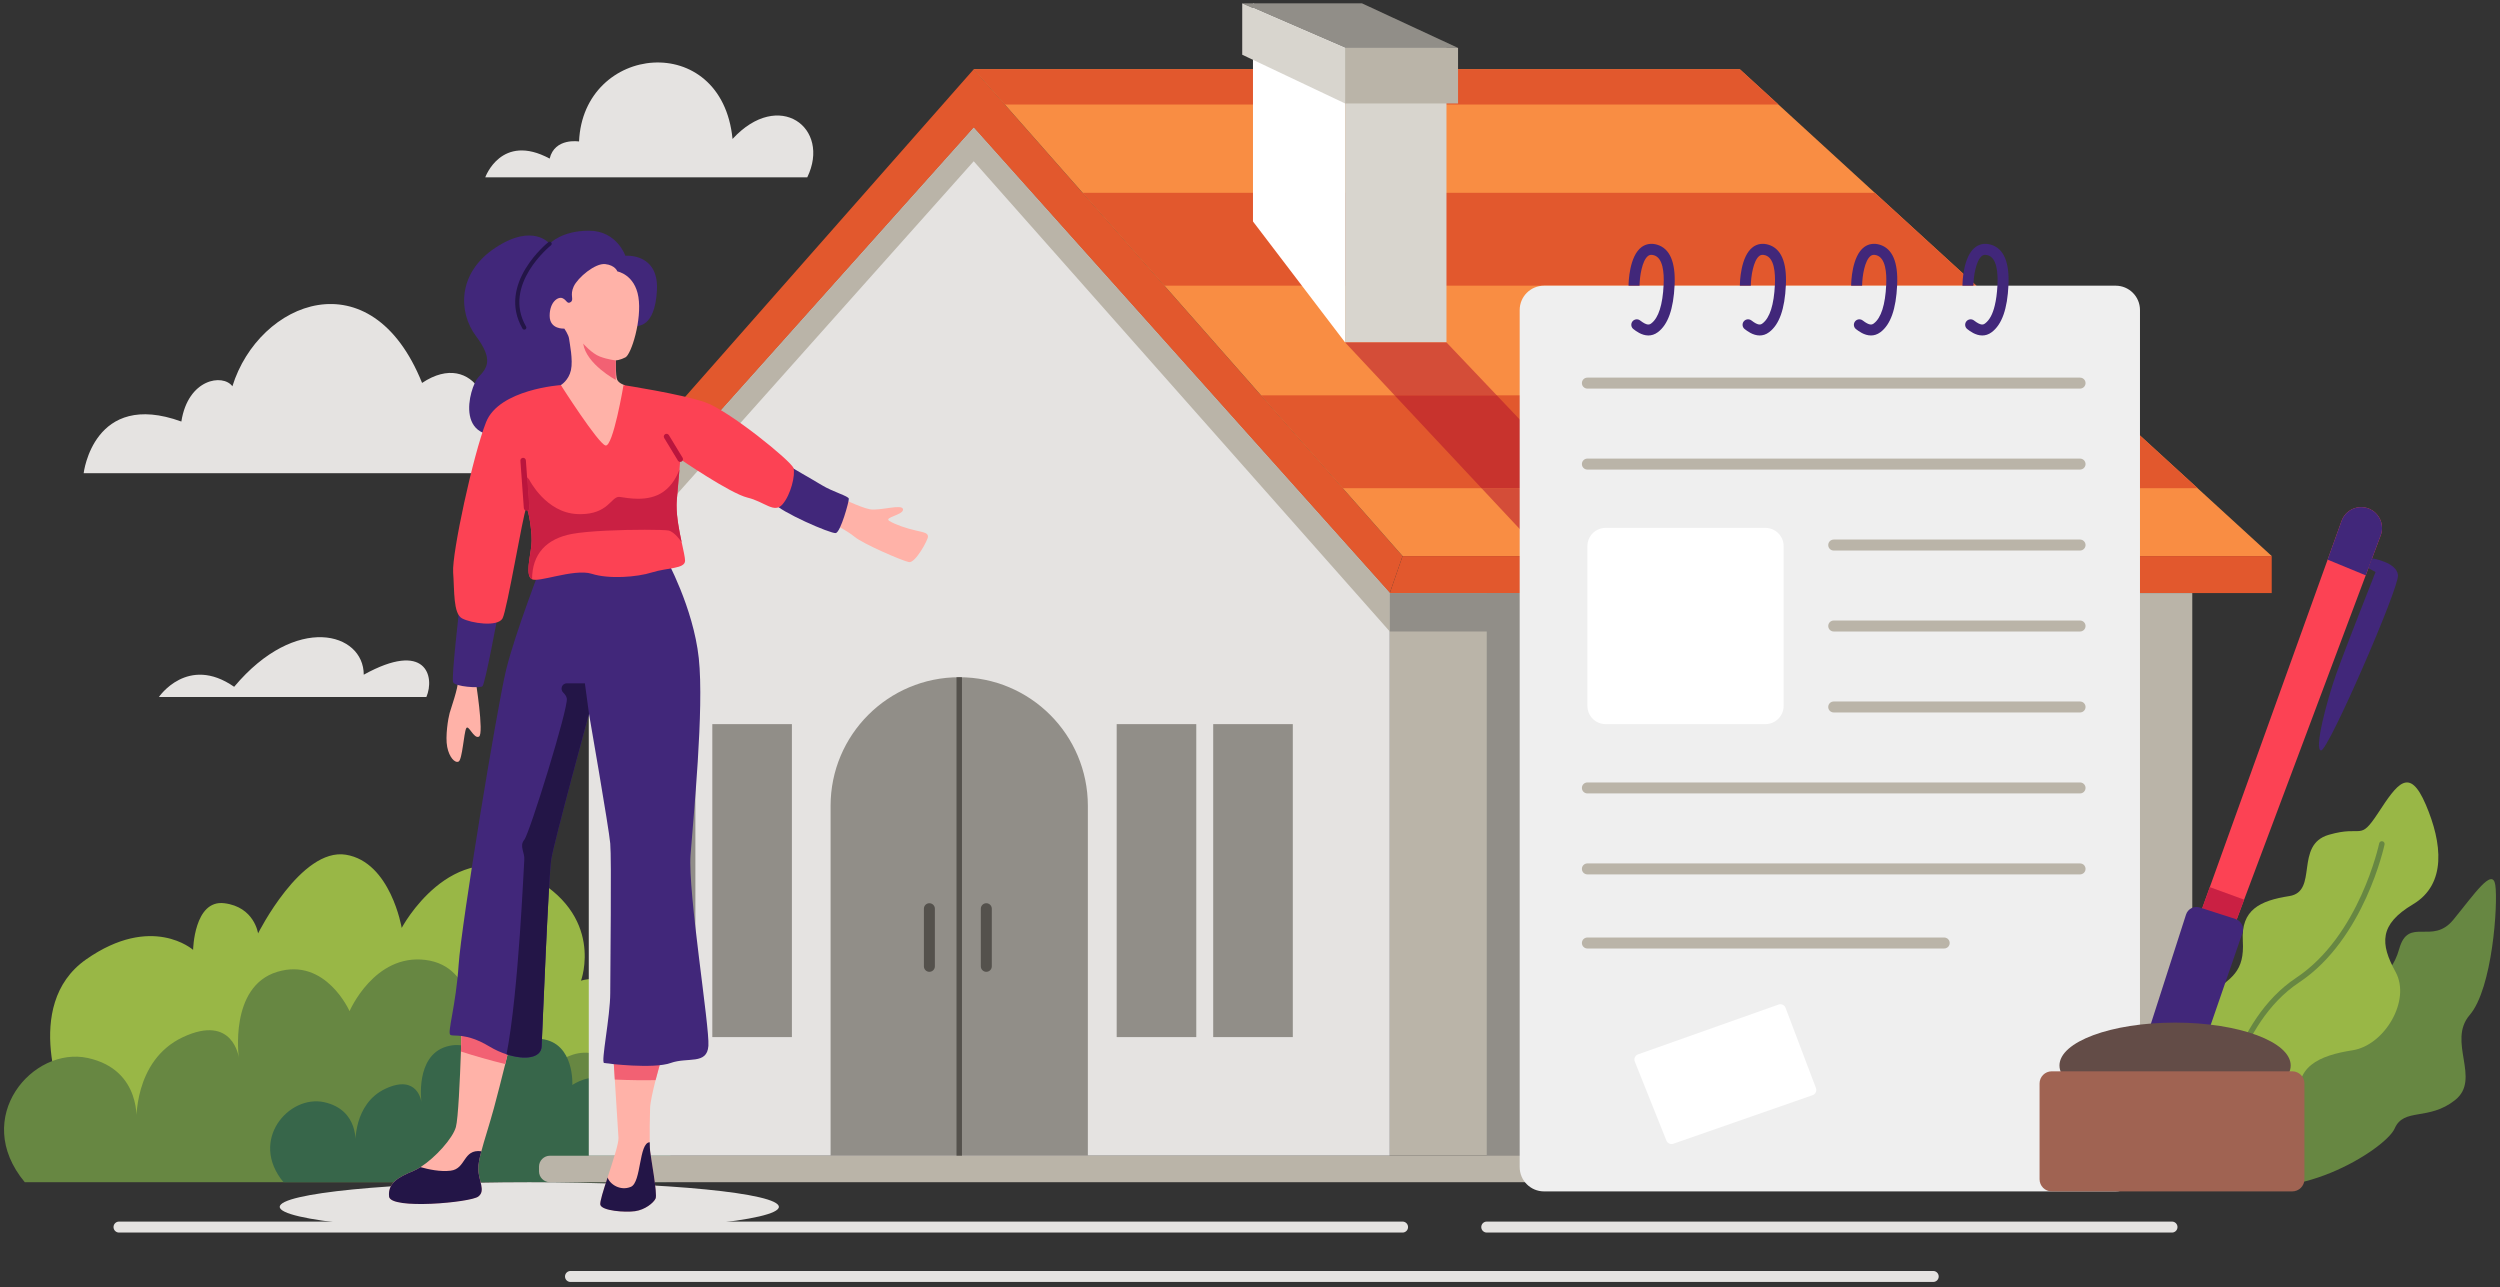 <svg width="270" height="139" viewBox="0 0 270 139" fill="none" xmlns="http://www.w3.org/2000/svg">
    <rect x="0" y="0" width="270" height="139" fill="#333333" stroke="none"/>
    <g clip-path="url(#clip0_921_20924)">
        <path d="M87.186 19.151H52.409C52.409 19.151 54.135 14.311 59.363 17.129C59.915 14.845 62.537 15.28 62.537 15.28C62.983 4.747 77.954 3.188 79.114 15.008C84.118 9.569 89.774 13.798 87.186 19.151Z" fill="#E5E3E1"/>
        <path d="M55.145 51.104H9.036C9.036 51.104 10.087 42.081 19.587 45.526C20.312 40.885 24.083 40.341 25.098 41.718C27.963 32.509 40.073 27.65 45.584 41.356C51.241 37.585 54.476 44.582 51.626 48.68C57.586 45.852 55.145 51.104 55.145 51.104Z" fill="#E5E3E1"/>
        <path d="M255.76 105.966C255.76 105.966 258.131 105.988 259.12 102.469C260.108 98.951 262.677 102.112 264.949 99.346C267.222 96.579 269.198 93.615 269.495 95.591C269.791 97.567 269.198 106.756 266.728 109.621C264.258 112.487 268.012 116.538 265.147 118.81C262.282 121.082 259.614 119.601 258.626 121.873C257.637 124.145 247.164 130.667 240.643 127.011C234.122 123.355 249.14 106.065 255.76 105.966Z" fill="#678742"/>
        <path d="M239.062 117.57C239.062 117.57 235.9 109.226 238.469 107.448C241.038 105.669 242.421 104.95 242.224 101.604C242.026 98.259 244.066 97.271 247.245 96.777C250.425 96.283 247.759 91.244 251.513 90.157C255.266 89.07 254.772 90.947 256.847 87.786C258.922 84.624 260.206 82.746 261.985 86.897C263.763 91.046 264.257 95.492 260.602 97.666C256.946 99.84 257.045 101.914 258.725 104.977C260.404 108.04 257.539 112.888 254.08 113.429C250.623 113.969 247.46 115.154 248.547 119.304C249.635 123.454 243.459 128.197 239.927 126.023C236.394 123.849 239.062 117.57 239.062 117.57Z" fill="#99B746"/>
        <path d="M239.927 121.083L239.892 121.081C239.729 121.062 239.613 120.914 239.632 120.752C239.645 120.648 240.94 110.286 247.988 105.602C254.823 101.06 256.931 91.185 256.952 91.085C256.985 90.924 257.145 90.818 257.302 90.856C257.463 90.888 257.566 91.045 257.532 91.206C257.511 91.307 255.352 101.42 248.316 106.095C241.5 110.626 240.233 120.72 240.221 120.821C240.203 120.972 240.075 121.083 239.927 121.083Z" fill="#678742"/>
        <path d="M7.023 119.562C7.023 119.562 2.182 108.605 9.296 103.619C16.41 98.634 20.856 102.586 20.856 102.586C20.856 102.586 20.955 97.151 24.216 97.547C27.476 97.942 27.871 100.808 27.871 100.808C27.871 100.808 32.516 91.52 37.357 92.31C42.198 93.1 43.384 100.214 43.384 100.214C43.384 100.214 48.654 90.28 57.032 94.516C65.41 98.752 62.75 105.912 62.75 105.912C62.75 105.912 67.197 104.463 69.37 109.305C71.544 114.146 65.121 123.657 65.121 123.657H4.257C4.257 123.657 3.071 117.468 7.023 119.562Z" fill="#99B746"/>
        <path d="M2.676 127.68H66.843C66.843 127.68 69.37 116.844 65.665 114.458C61.96 112.071 58.848 116.007 58.848 116.007C58.848 116.007 59.49 112.466 56.921 110.787C54.352 109.107 51.091 111.38 51.091 111.38C51.091 111.38 51.486 104.365 45.953 103.673C40.42 102.981 37.752 109.206 37.752 109.206C37.752 109.206 35.183 103.377 29.947 104.957C24.71 106.538 25.797 114.244 25.797 114.244C25.797 114.244 25.203 109.47 19.769 112.006C14.335 114.541 14.73 121.341 14.73 121.341C14.73 121.341 15.422 115.569 9.493 114.265C3.565 112.96 -3.154 120.664 2.676 127.68Z" fill="#678742"/>
        <path d="M30.618 127.68H71.962C71.962 127.68 73.591 120.698 71.204 119.161C68.816 117.623 66.811 120.159 66.811 120.159C66.811 120.159 67.224 117.878 65.569 116.796C63.914 115.713 61.813 117.178 61.813 117.178C61.813 117.178 62.068 112.658 58.503 112.212C54.937 111.766 53.219 115.777 53.219 115.777C53.219 115.777 51.563 112.021 48.189 113.039C44.815 114.058 45.515 119.023 45.515 119.023C45.515 119.023 45.133 115.948 41.632 117.581C38.13 119.214 38.385 123.596 38.385 123.596C38.385 123.596 38.83 119.877 35.011 119.036C31.191 118.196 26.862 123.159 30.618 127.68Z" fill="#37664A"/>
        <path d="M151.477 60.056L150.096 64.052L105.164 13.798L60.233 64.052L58.846 60.056L105.164 7.479L151.477 60.056Z" fill="#E2582D"/>
        <path d="M245.348 60.056H151.477L145.021 52.729L136.188 42.698L125.754 30.854L116.92 20.823L108.52 11.29L105.164 7.478H187.901L192.069 11.29L202.479 20.823L213.441 30.854L226.382 42.698L237.344 52.729L245.348 60.056Z" fill="#F98D43"/>
        <path d="M150.096 64.052H245.346V60.055H151.477L150.096 64.052Z" fill="#E2582D"/>
        <path d="M236.767 64.052V124.817H150.096V64.052H236.767Z" fill="#BAB4A8"/>
        <path d="M63.588 60.299V124.817H150.096V64.052L105.164 13.798L63.588 60.299Z" fill="#E5E3E1"/>
        <path d="M117.489 87.031V124.817H89.703V87.031C89.703 79.359 95.922 73.14 103.599 73.14C111.271 73.14 117.489 79.359 117.489 87.031Z" fill="#918E88"/>
        <path d="M103.893 73.144V124.819C103.893 124.984 103.762 125.116 103.598 125.116C103.434 125.116 103.302 124.984 103.302 124.819V73.144C103.401 73.137 103.499 73.137 103.598 73.137C103.696 73.137 103.795 73.137 103.893 73.144Z" fill="#54514C"/>
        <path d="M100.967 98.14V104.365C100.967 104.69 100.7 104.957 100.374 104.957C100.042 104.957 99.781 104.69 99.781 104.365V98.14C99.781 97.814 100.042 97.547 100.374 97.547C100.7 97.547 100.967 97.814 100.967 98.14Z" fill="#54514C"/>
        <path d="M107.115 98.14V104.365C107.115 104.69 106.848 104.957 106.521 104.957C106.196 104.957 105.929 104.69 105.929 104.365V98.14C105.929 97.814 106.196 97.547 106.521 97.547C106.848 97.547 107.115 97.814 107.115 98.14Z" fill="#54514C"/>
        <path d="M129.198 112.006H120.602V78.206H129.198V112.006Z" fill="#918E88"/>
        <path d="M139.623 112.006H131.026V78.206H139.623V112.006Z" fill="#918E88"/>
        <path d="M75.102 112.006H66.505V78.206H75.102V112.006Z" fill="#918E88"/>
        <path d="M85.525 112.006H76.93V78.206H85.525V112.006Z" fill="#918E88"/>
        <path d="M63.588 60.299V64.052L105.161 17.416L150.096 68.202V64.052L105.164 13.798L63.588 60.299Z" fill="#BAB4A8"/>
        <path d="M231.117 64.052V68.202H150.096V64.052H231.117Z" fill="#918E88"/>
        <path d="M160.569 64.052V124.817H220.273V64.052H160.569Z" fill="#918E88"/>
        <path d="M234.576 126.003V126.495C234.576 127.153 234.042 127.68 233.39 127.68H59.397C58.745 127.68 58.211 127.153 58.211 126.495V126.003C58.211 125.351 58.745 124.817 59.397 124.817H233.39C234.042 124.817 234.576 125.351 234.576 126.003Z" fill="#BAB4A8"/>
        <path d="M192.069 11.29H108.52L105.164 7.478H187.901L192.069 11.29Z" fill="#E2582D"/>
        <path d="M213.441 30.854H125.754L116.92 20.823H202.479L213.441 30.854Z" fill="#E2582D"/>
        <path d="M237.344 52.729H145.021L136.188 42.698H226.382L237.344 52.729Z" fill="#E2582D"/>
        <path d="M145.27 4.669V36.98L135.322 23.918V0.363L145.27 4.669Z" fill="white"/>
        <path d="M156.219 4.669V36.98H145.27V4.669H156.219Z" fill="#D8D5CE"/>
        <path d="M134.162 0.36H147.091L157.472 5.176H145.267L134.162 0.36Z" fill="#918E88"/>
        <path d="M157.469 5.176V11.174H145.27V5.176H157.469Z" fill="#BAB4A8"/>
        <path d="M145.27 5.176V11.174L134.16 5.911V0.363L145.27 5.176Z" fill="#D8D5CE"/>
        <path d="M178.146 60.055H166.862L160.007 52.729H171.185L178.146 60.055Z" fill="#D44D38"/>
        <path d="M178.378 60.299H167.091L166.862 60.055H178.146L178.378 60.299Z" fill="#C8332D"/>
        <path d="M161.654 42.699H150.621L145.27 36.98H156.219L161.654 42.699Z" fill="#D44D38"/>
        <path d="M171.185 52.729H160.007L150.621 42.698H161.654L171.185 52.729Z" fill="#C8332D"/>
        <path d="M84.118 130.34C84.118 131.809 72.05 133 57.165 133C42.28 133 30.212 131.809 30.212 130.34C30.212 128.871 42.28 127.68 57.165 127.68C72.05 127.68 84.118 128.871 84.118 130.34Z" fill="#E5E3E1"/>
        <path d="M68.827 35.234C68.849 35.113 70.727 35.439 70.949 31.363C71.171 27.287 67.54 27.621 67.54 27.621C67.54 27.621 66.613 24.916 63.612 24.916C60.611 24.916 59.363 26.324 59.363 26.324C59.363 26.324 57.585 24.051 53.485 26.768C49.384 29.485 49.483 33.734 51.41 36.303C53.336 38.872 52.595 39.761 51.657 40.749C50.718 41.737 48.643 48.802 56.202 46.578C63.76 44.356 63.662 40.365 63.365 35.962C63.069 31.561 68.827 35.234 68.827 35.234Z" fill="#41277A"/>
        <path d="M60.571 41.589C60.571 41.589 61.414 41.095 61.661 39.983C61.908 38.872 61.513 37.044 61.463 36.599C61.414 36.155 60.944 35.488 60.944 35.488C60.944 35.488 59.363 35.611 59.363 34.105C59.363 32.598 60.278 32.005 60.747 32.202C61.216 32.4 61.24 32.894 61.636 32.623C62.031 32.351 61.513 31.906 61.957 30.943C62.402 29.979 64.279 28.398 65.366 28.522C66.453 28.645 66.675 29.313 66.675 29.313C66.675 29.313 68.552 29.634 68.948 32.079C69.343 34.524 68.182 38.279 67.54 38.6C66.898 38.921 66.502 38.921 66.502 38.921C66.502 38.921 66.478 40.576 66.651 40.996C66.823 41.416 67.502 41.614 67.502 41.614C67.502 41.614 68.108 51.667 65.119 50.074C62.13 48.481 60.571 41.589 60.571 41.589Z" fill="#FFB2A8"/>
        <path d="M70.21 124.289C70.282 124.994 71.023 128.96 70.803 129.441C70.578 129.921 69.653 130.662 68.574 130.81C67.501 130.958 64.981 130.774 64.834 130.105C64.768 129.808 65.165 128.557 65.622 127.158C66.185 125.427 66.837 123.477 66.796 122.878C66.754 122.243 66.553 119.072 66.398 116.593C66.292 114.886 66.203 113.505 66.203 113.505L71.799 113.138C71.799 113.138 71.26 114.904 70.803 116.653C70.495 117.874 70.222 119.084 70.21 119.695C70.181 120.767 70.151 122.321 70.169 123.364C70.175 123.767 70.187 124.093 70.21 124.289Z" fill="#FFB2A8"/>
        <path d="M70.803 129.441C70.578 129.921 69.653 130.662 68.574 130.81C67.501 130.958 64.981 130.774 64.834 130.105C64.768 129.808 65.165 128.557 65.622 127.158C65.835 127.881 66.986 128.663 68.136 128.177C69.279 127.697 68.983 123.405 70.169 123.364C70.175 123.767 70.187 124.093 70.21 124.289C70.282 124.994 71.023 128.96 70.803 129.441Z" fill="#231547"/>
        <path d="M55.312 111.839C55.312 111.839 54.992 113.191 54.565 114.922C54.186 116.44 53.73 118.253 53.338 119.695C52.823 121.58 52.301 123.127 51.986 124.336C51.779 125.095 51.655 125.717 51.655 126.215C51.655 127.502 52.496 128.587 51.655 129.227C50.818 129.873 42.169 130.662 42.021 129.227C41.873 127.798 42.963 127.152 44.641 126.464C44.884 126.364 45.139 126.221 45.412 126.049C47.001 125.042 48.898 122.943 49.236 121.722C49.485 120.82 49.674 116.588 49.781 113.565C49.84 111.774 49.876 110.405 49.876 110.405L55.312 111.839Z" fill="#FFB2A8"/>
        <path d="M49.876 110.405L55.312 111.839C55.312 111.839 54.992 113.191 54.565 114.922C52.858 114.501 51.234 114.033 49.781 113.565C49.84 111.774 49.876 110.405 49.876 110.405Z" fill="#F26173"/>
        <path d="M71.799 113.138C71.799 113.138 71.26 114.904 70.803 116.653C69.517 116.677 68.023 116.665 66.398 116.593C66.292 114.886 66.203 113.505 66.203 113.505L71.799 113.138Z" fill="#F26173"/>
        <path d="M51.343 73.33C51.343 73.33 52.299 79.258 51.731 79.555C51.163 79.851 50.594 78.171 50.347 78.665C50.1 79.16 49.928 82.049 49.532 82.247C49.137 82.445 48.519 81.802 48.297 80.666C48.075 79.53 48.404 77.554 48.56 77.011C48.717 76.467 49.458 74.367 49.458 73.602C49.458 72.836 51.145 71.998 51.343 73.33Z" fill="#FFB2A8"/>
        <path d="M53.781 66.364C53.781 66.364 52.398 73.898 52.101 74.12C51.805 74.343 49.123 74.17 48.933 73.676C48.742 73.182 49.606 65.722 49.606 65.722L53.781 66.364Z" fill="#41277A"/>
        <path d="M90.611 53.668C90.611 53.668 92.884 54.804 93.946 55.002C95.008 55.199 97.454 54.384 97.527 55.002C97.602 55.619 95.403 55.867 96.046 56.261C96.688 56.657 97.923 57.077 98.936 57.299C99.949 57.521 100.196 57.596 100.22 57.941C100.245 58.287 98.862 60.831 98.17 60.708C97.478 60.584 93.205 58.732 92.316 57.991C91.426 57.249 89.772 56.459 89.772 56.459L90.611 53.668Z" fill="#FFB2A8"/>
        <path d="M85.374 50.382C85.49 50.52 87.474 51.618 88.734 52.383C89.994 53.149 91.649 53.569 91.673 53.866C91.698 54.162 90.784 57.472 90.266 57.571C89.747 57.67 84.238 55.273 83.546 54.31C82.855 53.347 84.831 49.741 85.374 50.382Z" fill="#41277A"/>
        <path d="M76.507 112.954C76.358 115.029 74.284 114.139 72.428 114.803C70.578 115.468 65.61 114.874 65.242 114.803C64.875 114.732 65.906 109.836 65.906 107.245C65.906 104.654 66.061 92.72 65.906 91.091C65.765 89.46 63.612 77.087 63.612 77.087C63.612 77.087 59.836 90.942 59.539 92.798C59.243 94.647 58.573 111.394 58.496 113.025C58.443 114.276 56.688 114.519 54.708 113.867C54.103 113.671 53.475 113.392 52.864 113.025C50.273 111.472 49.011 111.987 48.643 111.768C48.276 111.543 49.236 108.65 49.532 104.204C49.829 99.757 53.682 76.417 54.643 72.416C55.609 68.415 58.496 61.004 58.496 61.004L71.912 60.263C71.912 60.263 74.876 65.599 75.469 71.082C76.062 76.566 74.876 88.275 74.58 92.347C74.284 96.426 76.655 110.879 76.507 112.954Z" fill="#41277A"/>
        <path d="M84.51 54.471C83.621 55.497 82.583 54.186 80.728 53.742C78.878 53.298 73.471 49.592 73.471 49.592C73.471 49.592 73.442 50.019 73.382 50.701C73.317 51.519 73.216 52.71 73.098 53.968C72.967 55.354 73.317 57.145 73.614 58.544L73.62 58.55V58.556C73.815 59.469 73.987 60.21 73.987 60.559C73.987 61.449 72.06 61.301 70.43 61.816C68.799 62.338 65.765 62.563 63.909 61.97C62.929 61.658 61.394 61.943 60.054 62.227C58.855 62.482 57.812 62.737 57.465 62.563C56.717 62.19 57.24 60.263 57.387 58.93C57.536 57.596 57.091 55.153 56.872 54.856L56.83 54.88C56.486 55.526 54.773 65.865 54.275 66.784C53.754 67.745 50.867 67.306 49.9 66.784C48.939 66.263 49.088 63.82 48.939 61.816C48.791 59.818 51.085 49.148 52.497 45.59C53.907 42.034 60.571 41.589 60.571 41.589C60.571 41.589 64.579 47.885 65.391 48.11C66.203 48.336 67.341 41.589 67.341 41.589C67.341 41.589 73.542 42.549 76.139 43.439C78.73 44.328 85.47 49.818 85.696 50.553C85.921 51.299 85.4 53.445 84.51 54.471Z" fill="#FC4254"/>
        <path d="M56.868 55.15C56.715 55.15 56.585 55.031 56.574 54.875L56.202 49.762C56.191 49.599 56.313 49.457 56.477 49.445C56.64 49.435 56.782 49.555 56.794 49.719L57.164 54.832C57.176 54.995 57.054 55.137 56.89 55.149L56.868 55.15Z" fill="#BA153D"/>
        <path d="M73.469 49.888C73.369 49.888 73.271 49.838 73.215 49.746L71.732 47.3C71.648 47.16 71.693 46.978 71.832 46.893C71.973 46.809 72.155 46.853 72.239 46.993L73.722 49.438C73.807 49.578 73.761 49.761 73.622 49.846L73.469 49.888Z" fill="#BA153D"/>
        <path d="M57.465 62.563C57.169 62.415 57.071 62.023 57.072 61.52C57.073 60.755 57.298 59.734 57.387 58.93C57.408 58.744 57.417 58.538 57.417 58.319C57.417 57.198 57.175 55.745 56.984 55.127C57.098 55.079 57.174 54.962 57.164 54.832L56.928 51.563C56.992 51.6 57.07 51.681 57.162 51.815C57.162 51.815 58.947 55.372 62.349 55.52C62.463 55.526 62.573 55.528 62.68 55.528C64.174 55.528 65.003 55.062 65.566 54.596C66.128 54.129 66.423 53.663 66.852 53.663C66.884 53.663 66.917 53.666 66.95 53.671C67.398 53.737 68.114 53.866 68.91 53.866C69.822 53.866 70.839 53.698 71.687 53.078C72.624 52.397 73.122 51.407 73.382 50.701C73.317 51.519 73.216 52.71 73.098 53.968C73.078 54.173 73.07 54.388 73.07 54.609C73.07 55.877 73.361 57.352 73.614 58.544C73.524 58.419 72.837 57.435 72.209 57.299C71.975 57.247 70.965 57.214 69.634 57.214C67.149 57.214 63.544 57.331 61.757 57.666C59.018 58.188 57.465 59.818 57.465 62.563Z" fill="#CA2043"/>
        <path d="M56.984 55.127C56.943 54.995 56.904 54.901 56.872 54.856L56.83 54.88C56.715 54.038 56.422 51.539 56.849 51.539C56.873 51.539 56.899 51.547 56.928 51.563L57.164 54.832C57.174 54.962 57.098 55.079 56.984 55.127Z" fill="#BA153D"/>
        <path d="M63.612 77.088C63.612 77.088 59.836 90.942 59.539 92.798C59.243 94.648 58.573 111.394 58.496 113.025C58.443 114.276 56.688 114.519 54.708 113.867C56.024 107.026 56.558 93.556 56.623 92.869C56.7 92.081 56.053 91.387 56.623 90.693C57.197 90.005 61.389 76.466 61.217 75.439C61.176 75.214 61.04 75.007 60.844 74.817C60.452 74.45 60.684 73.797 61.223 73.797H63.168L63.612 77.088Z" fill="#231547"/>
        <path d="M51.655 129.227C50.818 129.873 42.169 130.662 42.021 129.227C41.873 127.798 42.963 127.152 44.641 126.464C44.884 126.364 45.139 126.221 45.412 126.049C46.277 126.298 47.57 126.571 48.661 126.435C50.362 126.233 49.971 124.075 51.986 124.336C51.779 125.095 51.655 125.717 51.655 126.215C51.655 127.502 52.496 128.587 51.655 129.227Z" fill="#231547"/>
        <path d="M62.983 37.106C62.983 37.106 63.909 38.18 64.798 38.513C65.687 38.847 66.502 38.921 66.502 38.921V41.033C66.502 41.033 63.316 39.329 62.983 37.106Z" fill="#F26173"/>
        <path d="M56.625 35.605C56.548 35.605 56.473 35.565 56.432 35.495C53.627 30.641 59.169 26.193 59.226 26.149C59.323 26.073 59.462 26.089 59.538 26.186C59.614 26.282 59.598 26.422 59.501 26.498C59.448 26.54 54.206 30.753 56.817 35.272C56.878 35.378 56.842 35.514 56.736 35.575L56.625 35.605Z" fill="#231547"/>
        <path d="M228.49 30.854H166.754C165.303 30.854 164.126 32.03 164.126 33.481V126.043C164.126 127.494 165.303 128.671 166.754 128.671H228.49C229.941 128.671 231.118 127.494 231.118 126.043V33.481C231.118 32.03 229.941 30.854 228.49 30.854Z" fill="#EFEFEF"/>
        <path d="M190.662 57.012H173.409C172.32 57.012 171.438 57.894 171.438 58.983V76.235C171.438 77.324 172.32 78.206 173.409 78.206H190.662C191.75 78.206 192.632 77.324 192.632 76.235V58.983C192.632 57.894 191.75 57.012 190.662 57.012Z" fill="white"/>
        <path d="M171.438 41.969H224.646C224.973 41.969 225.239 41.704 225.239 41.376C225.239 41.049 224.973 40.784 224.646 40.784H171.438C171.11 40.784 170.845 41.049 170.845 41.376C170.845 41.704 171.11 41.969 171.438 41.969Z" fill="#BAB4A8"/>
        <path d="M224.646 49.528H171.438C171.11 49.528 170.845 49.793 170.845 50.12C170.845 50.448 171.11 50.714 171.438 50.714H224.646C224.973 50.714 225.239 50.448 225.239 50.12C225.239 49.793 224.973 49.528 224.646 49.528Z" fill="#BAB4A8"/>
        <path d="M224.645 58.272H198.042C197.714 58.272 197.449 58.538 197.449 58.865C197.449 59.192 197.714 59.458 198.042 59.458H224.645C224.973 59.458 225.239 59.192 225.239 58.865C225.239 58.538 224.973 58.272 224.645 58.272Z" fill="#BAB4A8"/>
        <path d="M224.645 67.016H198.042C197.714 67.016 197.449 67.282 197.449 67.609C197.449 67.936 197.714 68.202 198.042 68.202H224.645C224.973 68.202 225.239 67.936 225.239 67.609C225.239 67.282 224.973 67.016 224.645 67.016Z" fill="#BAB4A8"/>
        <path d="M224.645 75.761H198.042C197.714 75.761 197.449 76.026 197.449 76.353C197.449 76.681 197.714 76.946 198.042 76.946H224.645C224.973 76.946 225.239 76.681 225.239 76.353C225.239 76.026 224.973 75.761 224.645 75.761Z" fill="#BAB4A8"/>
        <path d="M224.646 84.505H171.438C171.11 84.505 170.845 84.77 170.845 85.097C170.845 85.425 171.11 85.69 171.438 85.69H224.646C224.973 85.69 225.239 85.425 225.239 85.097C225.239 84.77 224.973 84.505 224.646 84.505Z" fill="#BAB4A8"/>
        <path d="M224.646 93.249H171.438C171.11 93.249 170.845 93.514 170.845 93.841C170.845 94.169 171.11 94.435 171.438 94.435H224.646C224.973 94.435 225.239 94.169 225.239 93.841C225.239 93.514 224.973 93.249 224.646 93.249Z" fill="#BAB4A8"/>
        <path d="M209.973 101.252H171.438C171.11 101.252 170.845 101.517 170.845 101.845C170.845 102.173 171.11 102.438 171.438 102.438H209.973C210.3 102.438 210.566 102.173 210.566 101.845C210.566 101.517 210.3 101.252 209.973 101.252Z" fill="#BAB4A8"/>
        <path d="M196.122 117.509L192.838 108.84C192.724 108.538 192.389 108.383 192.085 108.491L176.911 113.871C176.593 113.983 176.433 114.337 176.558 114.65L179.972 123.185C180.09 123.479 180.418 123.629 180.718 123.524L195.762 118.279C196.078 118.169 196.24 117.821 196.122 117.509Z" fill="white"/>
        <path d="M180.858 30.783C180.734 33.385 180.147 35.051 179.05 35.875C178.7 36.136 178.35 36.231 178.025 36.231C177.295 36.231 176.667 35.745 176.412 35.543C176.151 35.347 176.104 34.974 176.305 34.713C176.506 34.458 176.88 34.411 177.135 34.612C177.876 35.181 178.125 35.087 178.339 34.926C179.122 34.334 179.571 32.923 179.673 30.729C179.732 29.449 179.602 27.86 178.635 27.57C178.297 27.463 178.119 27.552 178.001 27.634C177.343 28.121 177.082 29.864 177.07 30.854H175.884V30.848C175.884 30.528 175.949 27.67 177.295 26.68C177.781 26.331 178.362 26.241 178.985 26.431C180.343 26.846 180.971 28.31 180.858 30.783Z" fill="#41277A"/>
        <path d="M192.875 30.783C192.756 33.385 192.164 35.051 191.067 35.875C190.723 36.136 190.373 36.231 190.047 36.231C189.312 36.231 188.69 35.745 188.429 35.543C188.168 35.347 188.121 34.974 188.322 34.713C188.523 34.458 188.897 34.411 189.158 34.612C189.893 35.181 190.148 35.087 190.355 34.926C191.138 34.334 191.588 32.923 191.69 30.729C191.749 29.449 191.618 27.86 190.658 27.57C190.314 27.463 190.136 27.552 190.018 27.634C189.36 28.121 189.099 29.864 189.087 30.854H187.901V30.848C187.907 30.528 187.966 27.67 189.318 26.68C189.798 26.331 190.379 26.241 191.002 26.431C192.36 26.846 192.988 28.31 192.875 30.783Z" fill="#41277A"/>
        <path d="M204.892 30.783C204.773 33.385 204.187 35.051 203.09 35.875C202.74 36.136 202.39 36.231 202.064 36.231C201.329 36.231 200.707 35.745 200.446 35.543C200.191 35.347 200.143 34.974 200.345 34.713C200.546 34.458 200.92 34.411 201.175 34.612C201.916 35.181 202.165 35.087 202.378 34.926C203.161 34.334 203.611 32.923 203.713 30.729C203.772 29.449 203.635 27.86 202.675 27.57C202.337 27.463 202.159 27.552 202.04 27.634C201.377 28.121 201.116 29.864 201.11 30.854H199.924V30.848C199.924 30.528 199.989 27.67 201.335 26.68C201.815 26.331 202.402 26.241 203.025 26.431C204.382 26.846 205.011 28.31 204.892 30.783Z" fill="#41277A"/>
        <path d="M216.915 30.783C216.796 33.385 216.203 35.051 215.107 35.875C214.763 36.136 214.413 36.231 214.081 36.231C213.352 36.231 212.724 35.745 212.469 35.543C212.208 35.347 212.16 34.974 212.362 34.713C212.563 34.458 212.937 34.411 213.192 34.612C213.933 35.181 214.182 35.087 214.395 34.926C214.864 34.571 215.213 33.931 215.433 33C215.581 32.401 215.676 31.689 215.723 30.854L215.729 30.729C215.789 29.449 215.658 27.86 214.698 27.57C214.354 27.463 214.176 27.552 214.057 27.634C213.4 28.121 213.138 29.864 213.126 30.854H211.941V30.848C211.947 30.528 212.006 27.67 213.358 26.68C213.838 26.331 214.419 26.241 215.041 26.431C216.399 26.846 217.028 28.31 216.915 30.783Z" fill="#41277A"/>
        <path d="M257.258 57.027C257.258 57.288 257.216 57.555 257.115 57.816L255.497 62.137L242.366 97.161L240.819 101.288L237.243 99.746L238.66 95.81L251.383 60.442L252.889 56.262C253.327 55.029 254.72 54.437 255.918 54.964C256.754 55.337 257.258 56.162 257.258 57.027Z" fill="#FC4254"/>
        <path d="M255.918 54.964C254.72 54.437 253.327 55.029 252.889 56.262L251.383 60.442L255.497 62.137L257.115 57.816C257.216 57.555 257.258 57.288 257.258 57.027C257.258 56.162 256.754 55.337 255.918 54.964Z" fill="#41277A"/>
        <path d="M256.186 60.299C256.186 60.299 258.882 60.716 258.981 62.137C259.08 63.558 251.472 81.046 250.681 81.046C249.891 81.046 251.274 75.711 252.311 72.796C253.349 69.882 256.56 61.78 256.56 61.78L255.79 61.355L256.186 60.299Z" fill="#41277A"/>
        <path d="M240.819 101.288L237.243 99.746L238.66 95.81L242.366 97.161L240.819 101.288Z" fill="#CA2043"/>
        <path d="M241.428 99.25L237.582 98.01C236.959 97.809 236.29 98.152 236.09 98.775L232.29 110.588C232.082 111.233 232.458 111.921 233.113 112.096L236.77 113.071C237.371 113.232 237.993 112.9 238.196 112.313L242.184 100.766C242.401 100.138 242.059 99.454 241.428 99.25Z" fill="#41277A"/>
        <path d="M247.396 115.072C247.396 112.514 241.805 110.441 234.909 110.441C228.013 110.441 222.423 112.514 222.423 115.072C222.423 117.63 228.013 119.704 234.909 119.704C241.805 119.704 247.396 117.63 247.396 115.072Z" fill="#634C47"/>
        <path d="M247.564 115.702H221.587C220.862 115.702 220.273 116.291 220.273 117.016V127.357C220.273 128.082 220.862 128.671 221.587 128.671H247.564C248.29 128.671 248.878 128.082 248.878 127.357V117.016C248.878 116.291 248.29 115.702 247.564 115.702Z" fill="#A06352"/>
        <path d="M151.477 133.117H12.853C12.525 133.117 12.26 132.852 12.26 132.524C12.26 132.196 12.525 131.931 12.853 131.931H151.477C151.805 131.931 152.07 132.196 152.07 132.524C152.07 132.852 151.805 133.117 151.477 133.117Z" fill="#E5E3E1"/>
        <path d="M234.576 133.117H160.569C160.242 133.117 159.977 132.852 159.977 132.524C159.977 132.196 160.242 131.931 160.569 131.931H234.576C234.903 131.931 235.169 132.196 235.169 132.524C235.169 132.852 234.903 133.117 234.576 133.117Z" fill="#E5E3E1"/>
        <path d="M208.787 138.452H61.614C61.286 138.452 61.021 138.187 61.021 137.86C61.021 137.532 61.286 137.266 61.614 137.266H208.787C209.115 137.266 209.38 137.532 209.38 137.86C209.38 138.187 209.115 138.452 208.787 138.452Z" fill="#E5E3E1"/>
        <path d="M46.05 75.275H17.162C17.162 75.275 20.268 70.691 25.288 74.174C31.967 66.214 39.285 68.291 39.285 72.868C46.007 69.149 46.985 73.064 46.05 75.275Z" fill="#E5E3E1"/>
    </g>
    <defs>
        <clipPath id="clip0_921_20924">
            <rect width="270" height="138.412" fill="white" transform="translate(0 0.2)"/>
        </clipPath>
    </defs>
</svg>
